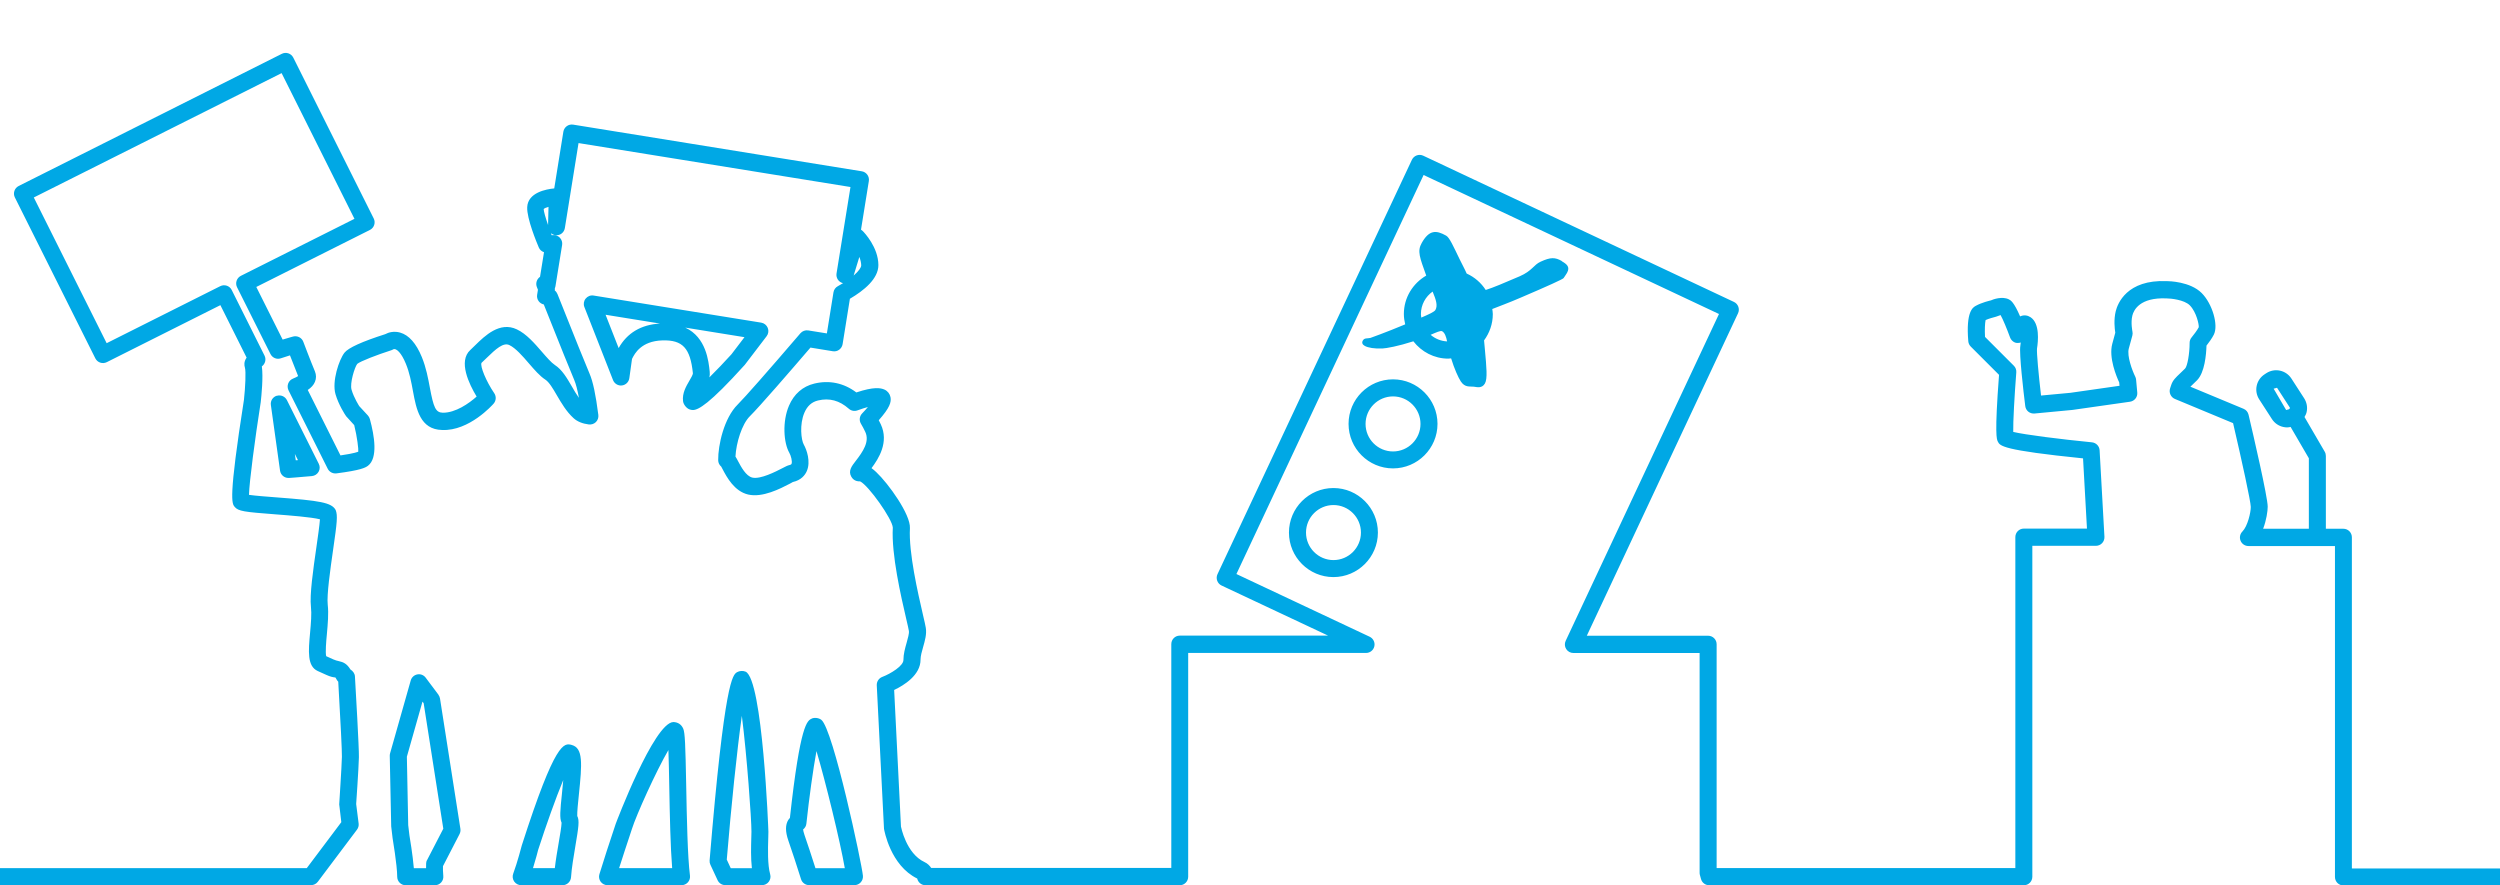 <?xml version="1.0" encoding="UTF-8"?>
<svg xmlns="http://www.w3.org/2000/svg" id="Ebene_1" version="1.1" viewBox="0 0 466 165">
  <path id="Themen" d="M127.36,135.84c-.33-.8-1.02-1.24-1.86-1.25-3.61.15-10.67,18.79-10.73,18.97l-.44,1.33c-.65,1.95-1.82,5.48-2.6,8.06-.15.48-.06,1,.24,1.41.3.4.77.64,1.27.64h13.8c.45,0,.89-.2,1.19-.54.3-.34.44-.8.38-1.25-.45-3.51-.59-10.81-.7-16.69-.15-7.82-.23-9.89-.55-10.69h0ZM115.4,161.83c.68-2.15,1.46-4.49,1.94-5.94l.45-1.37c.82-2.6,4.47-10.7,6.8-14.71.07,1.9.12,4.42.16,6.77.1,5.36.22,11.33.54,15.24h-9.89ZM106.58,138.86c-1.44-.38-3.04-.82-9.29,18.64,0,.03-.02.06-.03.09s-.78,3.05-1.6,5.27c-.18.49-.11,1.03.19,1.46.3.42.78.68,1.3.68h7.71c.83,0,1.52-.65,1.58-1.48.11-1.7.49-3.89.81-5.82.59-3.49.79-4.77.35-5.6-.04-.66.15-2.55.3-3.96.61-5.86.81-8.7-1.33-9.28h0ZM104.76,147.8c-.35,3.34-.47,4.72-.08,5.56-.01.66-.32,2.46-.55,3.8-.26,1.5-.54,3.15-.71,4.66h-4.07c.51-1.63.89-3.11.96-3.4,1.48-4.59,3.29-9.66,4.68-13.02-.08.88-.17,1.73-.23,2.4ZM81.73,129.5c-.81-1.1-1.62-2.18-2.39-3.19-.36-.48-.96-.72-1.55-.6-.59.11-1.07.55-1.23,1.13l-3.85,13.58c-.04.15-.06.31-.06.47l.27,13.15.25,2.12s0,.06.01.08c0,.05.85,4.94.86,7.19,0,.87.71,1.58,1.58,1.58h5.44c.45,0,.87-.19,1.17-.52.3-.33.45-.77.4-1.22-.07-.68-.07-1.41-.06-1.82l3.09-5.98c.15-.3.21-.64.16-.97l-3.8-24.28c-.04-.25-.14-.49-.29-.7v-.02ZM79.6,160.3c-.11.2-.17.43-.17.66,0,0-.02.35-.01.87h-2.28c-.21-2.49-.75-5.68-.82-6.1l-.23-1.92-.25-12.76,2.91-10.27c.07.1.15.2.22.3l3.66,23.39-3.02,5.84h-.01ZM151.34,133.94c-.87.37-2.17.92-4.1,18.51-.1.11-.2.24-.3.38-.57.92-.57,2.17,0,3.83.65,1.86,1.73,5.15,2.37,7.21.2.67.82,1.12,1.51,1.12h8.45c.45,0,.87-.19,1.17-.52s.45-.77.41-1.22c-.21-2.28-5.55-27.34-7.75-29.07-.45-.36-1.24-.47-1.77-.25h0ZM152,161.83c-.64-2.03-1.5-4.63-2.05-6.21-.17-.5-.23-.82-.25-1.01.34-.26.57-.65.61-1.09.51-4.75,1.24-10.07,1.88-13.52,1.71,5.76,4.41,16.81,5.28,21.83h-5.47ZM138.78,68.07l4.12-5.4c.34-.44.42-1.03.21-1.55-.21-.52-.67-.89-1.22-.98l-31.24-5.05c-.56-.1-1.13.13-1.48.57-.36.44-.45,1.05-.24,1.57l5.34,13.62c.26.67.96,1.09,1.66,1,.71-.09,1.28-.64,1.38-1.36l.5-3.59s.03-.05.04-.08c.45-.89,1.66-3.25,5.62-3.37,3.78-.11,5.21,1.44,5.69,6.15,0,.24-.41.95-.66,1.37-.6,1.03-1.36,2.32-1.18,3.8.07.62.65,1.36,1.24,1.55.17.05.35.11.58.11,1.02,0,3.07-1.09,9.64-8.37h0ZM115.32,64.89l-2.44-6.22,10.14,1.64c-3.52.2-6.12,1.75-7.71,4.58h.01ZM127.75,61.07l11.02,1.78-2.43,3.19c-1.31,1.45-2.8,3-4.11,4.3.07-.34.1-.68.06-1.04-.2-1.96-.65-6.42-4.55-8.23h0ZM51.59,73.76c-.74.23-1.21.96-1.1,1.73l1.71,12.23c.11.79.78,1.37,1.57,1.37h.11s1.88-.13,4.27-.35c.52-.05.98-.35,1.24-.81s.27-1.01.03-1.48l-5.94-11.87c-.35-.69-1.14-1.03-1.89-.8v-.02ZM55.54,85.77c-.14.01-.28.02-.41.03l-.17-1.19s.58,1.16.58,1.16ZM143.2,156.32l.03-1.27c0-.28-1.06-28.42-4.25-29.85-.47-.21-1.14-.17-1.58.09-.82.48-2.34,1.38-5.13,35.1-.02.28.03.55.15.8l1.34,2.88c.26.56.82.92,1.44.92h6.84c.5,0,.96-.23,1.26-.63.3-.4.4-.91.26-1.39-.5-1.78-.42-4.72-.36-6.67v.02ZM136.21,161.83l-.74-1.6c.82-9.89,1.91-20.43,2.81-26.8.94,7.38,1.8,19.28,1.79,21.6l-.03,1.2c-.04,1.56-.11,3.69.11,5.6h-3.94,0ZM438.39,161.83v-61.68c0-.88-.71-1.59-1.58-1.59h-3.27v-13.56c0-.28-.07-.56-.21-.8l-3.77-6.47c.17-.3.33-.6.4-.94.19-.88.02-1.78-.46-2.54l-2.39-3.7c-.49-.75-1.24-1.27-2.12-1.46s-1.78-.02-2.53.46l-.35.23c-.75.49-1.27,1.24-1.46,2.12-.19.88-.02,1.78.46,2.53l2.39,3.7c.49.75,1.24,1.27,2.12,1.46.24.05.48.08.71.08s.43-.05.64-.09l3.4,5.84v13.13h-8.52c.61-1.6.85-3.28.85-4.11,0-1.8-2.73-13.57-3.57-17.14-.12-.5-.46-.91-.93-1.1l-9.91-4.12c.07-.07.15-.14.22-.21.28-.27.62-.58,1.01-.98,1.45-1.45,1.72-4.84,1.77-6.47.4-.51,1.03-1.36,1.37-2.05.89-1.77-.28-5.76-2.27-7.75-2.14-2.14-6.08-2.22-6.52-2.22h-.01c-7.43-.31-9.13,4.2-9.48,5.58-.4,1.61-.21,3.28-.09,4.04l-.56,2.06c-.7,2.59.79,6.13,1.29,7.2l.06.63-9.16,1.31-5.47.51c-.46-3.93-.84-8.05-.75-8.78.22-1.36.54-4.65-1.19-5.81-.55-.37-1.21-.46-1.82-.22-.05.02-.09.04-.14.06-1.17-2.71-1.75-3-2.1-3.18-1.23-.62-2.95,0-3.34.19-.17.04-1.72.39-2.85,1.03-.5.28-1.84,1.04-1.37,6.59.03.37.19.72.46.99l5.27,5.27c-.85,11.2-.43,12.03-.23,12.43.41.83.81,1.61,15.89,3.14l.73,13.09h-11.77c-.88,0-1.58.71-1.58,1.59v61.68h-55.68v-41.71c0-.88-.71-1.59-1.58-1.59h-22.62l28.19-60.11c.37-.79.03-1.74-.76-2.11l-57.92-27.26c-.79-.37-1.73-.03-2.11.76l-36.24,77.25c-.37.79-.03,1.74.76,2.11l19.86,9.34h-27.65c-.88,0-1.58.71-1.58,1.59v41.71h-44.76c-.27-.41-.66-.82-1.24-1.09-3.44-1.59-4.38-6.61-4.39-6.61h0l-1.27-25.47c1.81-.86,4.94-2.77,4.92-5.68,0-.64.24-1.5.48-2.33.34-1.19.69-2.42.5-3.57-.07-.45-.27-1.32-.54-2.47-.93-4.04-2.67-11.54-2.42-16.11.14-2.54-3.99-8.3-6.28-10.45-.31-.29-.6-.54-.88-.74,1.33-1.77,3.29-4.85,1.73-8.17-.12-.26-.25-.51-.38-.76,2.05-2.31,2.37-3.38,2.19-4.3-.13-.63-.53-1.14-1.12-1.41-.74-.33-2-.55-5.25.53-2.33-1.76-5.03-2.33-7.84-1.65-2.15.52-3.78,1.94-4.71,4.11-1.28,2.98-1,6.95.06,8.79.3.52.6,1.62.41,2.07-.02.04-.06.14-.4.22s-.66.24-1.31.58c-1.22.63-4.09,2.11-5.6,1.75-1.18-.28-2.1-2.01-2.65-3.05-.17-.32-.32-.61-.49-.87.13-2.52,1.18-6.03,2.69-7.52,1.78-1.76,7.6-8.49,11.29-12.79l4.17.68c.42.07.84-.03,1.18-.28s.57-.62.64-1.03l1.36-8.47c2.58-1.51,5.33-3.72,5.31-6.29-.02-3.31-2.62-6.04-2.92-6.34-.1-.1-.2-.18-.32-.25l1.46-9.06c.14-.86-.45-1.68-1.31-1.82l-53.81-8.7c-.41-.06-.84.03-1.18.28-.34.25-.57.62-.64,1.03l-1.7,10.58c-1.49.14-4.91.76-5.04,3.49-.1,2.11,1.78,6.63,2.16,7.52.18.43.54.74.97.88l-.74,4.59c-.12.08-.23.18-.32.29-.38.45-.48,1.07-.27,1.61l.2.51-.15.94c-.07.41.03.84.28,1.18.23.32.58.54.96.62,3.07,7.71,5.03,12.58,5.68,14.09.3.7.59,1.81.87,3.32-.48-.67-.92-1.42-1.34-2.16-.93-1.59-1.8-3.09-3.14-3.96-.67-.44-1.55-1.46-2.41-2.45-1.36-1.57-2.9-3.36-4.69-4.2-3.18-1.51-5.95,1.2-7.77,2.98-.31.31-.61.6-.9.87-2.29,2.09-.23,6.35,1.18,8.68-1.43,1.28-3.94,3.04-6.31,3.01-1.35-.03-1.72-1.02-2.4-4.63-.33-1.77-.7-3.77-1.5-5.73-1.05-2.57-2.42-4.12-4.06-4.58-1.1-.31-2.12-.06-2.77.3-4.32,1.38-6.87,2.54-7.59,3.45-1.01,1.28-2.37,5.33-1.68,7.73.58,1.99,1.78,3.84,1.99,4.12l1.5,1.65c.56,2.2.82,4.58.76,4.95-.06.03-.64.31-3.32.7l-6.1-12.2c.66-.44,1.1-.93,1.34-1.51.27-.63.26-1.31,0-1.95-.85-2.03-2.17-5.52-2.17-5.53-.29-.76-1.1-1.17-1.89-.97,0,0-.83.22-1.96.57l-4.91-9.81,21.18-10.63c.78-.39,1.1-1.35.71-2.13l-15-30c-.19-.37-.52-.66-.92-.79-.4-.13-.83-.1-1.21.09L3.48,34.67c-.78.39-1.1,1.35-.71,2.13l15,30c.39.78,1.34,1.1,2.13.71l21.18-10.63,4.89,9.78c-.53.75-.45,1.44-.32,1.85.22.69.08,3.71-.18,6.03-2.91,18.56-2.25,19.33-1.72,19.95.68.8,1.76.94,7.54,1.38,2.61.2,6.76.52,8.35.93-.08,1.13-.4,3.37-.67,5.24-.6,4.15-1.27,8.85-1.01,11.07.15,1.29,0,3.09-.16,4.82-.32,3.49-.56,6.25,1.43,7.15l1.62.73c.72.33,1.25.44,1.66.47,0,0,.08.08.23.37.09.17.2.31.31.42.43,7.48.71,13.05.68,13.99-.05,2.14-.5,8.58-.5,8.88l.39,3.31-6.44,8.57H0v3.17h57.98c.5,0,.97-.24,1.26-.63l7.3-9.71c.25-.33.36-.74.31-1.14l-.46-3.64s.46-6.56.51-8.73c.04-1.68-.61-12.84-.74-15.07-.03-.52-.38-1-.84-1.28-.65-1.06-1.28-1.37-2.22-1.57-.27-.06-.55-.12-.97-.31l-1.33-.6c-.17-.74,0-2.74.13-4.1.17-1.89.35-3.85.16-5.48-.21-1.81.49-6.68,1-10.24.74-5.12.88-6.4.48-7.42-.76-1.4-2.91-1.74-11.05-2.36-1.72-.13-3.94-.3-5.11-.47.08-2.58,1.1-10.3,2.19-17.27.13-1.15.49-4.69.21-6.68.63-.45.85-1.3.5-2l-6.12-12.24c-.39-.78-1.34-1.1-2.13-.71l-21.18,10.63-13.58-27.16L52.49,13.63l13.58,27.16-21.18,10.63c-.37.19-.66.52-.79.92-.13.4-.1.83.09,1.21l6.23,12.45c.36.71,1.18,1.05,1.92.79.62-.21,1.21-.4,1.71-.55.42,1.09,1.03,2.65,1.52,3.86-.17.11-.46.28-.95.47-.41.16-.74.49-.9.91s-.13.88.06,1.28l7.31,14.62c.3.6.96.94,1.62.86,4.47-.58,5.38-1.04,5.89-1.43,1.86-1.43,1.21-5.53.34-8.71-.07-.24-.19-.46-.36-.65l-1.61-1.74s-1-1.54-1.44-3.07c-.35-1.2.57-4.18,1.06-4.81.57-.49,3.72-1.7,6.31-2.53.16-.05.25-.09.39-.18.04-.02.19-.09.42-.02.23.08,1.05.51,1.95,2.72.68,1.66,1.01,3.41,1.32,5.11.62,3.34,1.33,7.13,5.43,7.22,5.06.22,9.4-4.69,9.58-4.89.49-.54.55-1.35.14-1.96-1.51-2.21-2.67-5.04-2.38-5.66.32-.29.65-.61.98-.94,1.71-1.67,3.1-2.91,4.21-2.38,1.18.56,2.49,2.07,3.64,3.41,1.05,1.21,2.03,2.36,3.08,3.04.7.46,1.4,1.64,2.13,2.9.84,1.43,1.78,3.06,3.14,4.29.69.62,1.64,1.01,2.83,1.16.48.05.97-.1,1.32-.45s.51-.83.45-1.32c-.48-3.78-1-6.23-1.64-7.71-.66-1.53-2.73-6.66-5.98-14.83-.11-.27-.28-.5-.5-.67.02-.14.03-.27.01-.41.06-.13.1-.26.12-.39l1.24-7.68c.08-.49-.08-.99-.42-1.35-.34-.36-.82-.54-1.33-.48l-.19.02c-.05-.13-.1-.26-.15-.39.24.21.55.35.89.38.84.09,1.58-.5,1.71-1.33l2.55-15.84,50.69,8.19-2.6,16.12c-.13.82.39,1.61,1.2,1.8h.02c-.31.19-.63.38-.98.57-.43.23-.73.65-.81,1.14l-1.23,7.66-3.48-.56c-.54-.09-1.09.12-1.45.53-6.12,7.14-10.38,11.98-11.69,13.28-2.56,2.53-3.67,7.59-3.64,10.37,0,.48.22.92.57,1.21.08.14.18.33.29.55.75,1.41,2.14,4.04,4.72,4.65,2.67.63,5.99-1.09,7.78-2.02.31-.16.54-.28.56-.31,1.56-.35,2.28-1.3,2.6-2.04.77-1.77-.03-4-.56-4.93-.49-.86-.83-3.77.11-5.95.54-1.26,1.37-2,2.54-2.28,2.12-.51,4,0,5.74,1.54.44.39,1.05.51,1.6.31.8-.29,1.45-.5,1.96-.63-.28.34-.64.74-1.09,1.21-.49.52-.57,1.29-.21,1.9.29.49.57,1.01.81,1.53.84,1.79-.42,3.66-1.79,5.42-.74.95-1.43,1.85-.82,2.92.16.28.6.93,1.65.88,1.57.76,6.02,7.04,6.09,8.62-.28,5.02,1.53,12.82,2.5,17,.25,1.06.43,1.86.5,2.27.07.44-.19,1.36-.42,2.18-.3,1.05-.6,2.13-.6,3.22s-2.33,2.54-3.95,3.16c-.64.24-1.05.88-1.02,1.56l1.35,26.75c.05.28,1.19,6.83,6.19,9.27.16.73.8,1.25,1.55,1.25h47.38c.88,0,1.58-.71,1.58-1.59v-41.71h33.16c.74,0,1.38-.52,1.54-1.24s-.2-1.46-.87-1.78l-24.84-11.69,34.89-74.38,55.06,25.91-28.58,60.93c-.23.49-.19,1.07.1,1.52.29.46.79.74,1.34.74h23.53v40.98c0,.14.02.28.06.42l.2.73c.19.69.81,1.16,1.53,1.16h58.65c.88,0,1.58-.71,1.58-1.59v-61.68h11.86c.43,0,.85-.18,1.15-.5s.45-.74.43-1.18l-.9-16.12c-.04-.78-.65-1.41-1.43-1.49-5.91-.58-12.52-1.42-14.67-1.94-.04-1.86.23-6.75.57-11.1.04-.46-.13-.92-.46-1.24l-5.37-5.37c-.07-1.27-.02-2.58.11-3.14.6-.27,1.42-.49,1.95-.63.29-.12.65-.23.84-.3.44.77,1.2,2.61,1.76,4.15.24.65.89,1.14,1.55,1.04.15,0,.31-.03.45-.08-.02.21-.05.43-.08.65-.23,1.45.56,8.32.92,11.2.1.85.84,1.46,1.72,1.39l7.08-.67,10.73-1.53c.83-.12,1.43-.87,1.35-1.71l-.22-2.41c-.02-.2-.07-.39-.16-.56-.55-1.11-1.58-3.86-1.2-5.23l.66-2.41c.07-.25.07-.51.02-.76,0-.02-.35-1.65-.01-3,.26-1.02,1.4-3.39,6.34-3.18.8,0,3.32.25,4.36,1.29,1.26,1.27,1.74,3.67,1.67,4.09-.26.52-.95,1.43-1.33,1.89-.24.28-.37.64-.37,1.01,0,2.03-.42,4.37-.85,4.8-.36.37-.68.66-.94.91-.78.74-1.35,1.27-1.63,2.12l-.22.66c-.26.79.13,1.65.89,1.97l10.85,4.51c1.64,7.03,3.29,14.61,3.3,15.62,0,1.06-.59,3.6-1.56,4.58-.45.45-.59,1.13-.34,1.73.24.59.82.98,1.46.98h16.13v61.68c0,.88.71,1.59,1.58,1.59h29.19v-3.17h-27.61v-.05ZM423.82,72.45l.62-.17,2.39,3.7c.03.05,0,.12-.04.19-.05.03-.09.08-.14.12l-.51.14-2.33-3.97h.01ZM102.16,41.95c-.47-1.36-.81-2.55-.82-2.98.12-.14.46-.29.9-.41l-.08,3.39ZM160.18,47.89c.2.51.34,1.05.35,1.57,0,.41-.48,1.1-1.41,1.9l1.06-3.47ZM291.13,48.66c-1.27-.72-2.09-.74-3.96.12-1.31.59-1.54,1.69-3.9,2.72-2.92,1.25-4.95,2.12-6.33,2.55-.86-1.34-2.09-2.4-3.55-3.06-.4-.92-.8-1.6-1.32-2.68-1.16-2.39-1.87-4.02-2.5-4.38-1.9-1.08-3.19-1.07-4.56,1.36-.87,1.54-.37,2.68.84,6.08-2.48,1.44-4.17,4.09-4.17,7.16,0,.67.1,1.31.25,1.93-3.68,1.54-6.49,2.53-6.49,2.53-.62.14-1.11-.04-1.41.49-.23.41-.08.75.37,1,.6.34,1.81.54,3.27.48.74-.03,2.97-.43,5.78-1.34,1.52,1.95,3.86,3.23,6.52,3.23.18,0,.34-.04.52-.05.59,1.93,1.33,3.57,1.8,4.29.77,1.18,1.66.9,2.44.99.55.07,1.51.37,2.06-.6.51-.9.29-3.04,0-6.27-.06-.7-.1-1.23-.16-1.76,1.01-1.38,1.63-3.06,1.63-4.9,0-.33-.06-.64-.1-.95,1.23-.5,3-1.12,5.39-2.16,5-2.14,7.71-3.37,7.9-3.6,0,0,.54-.78.64-.97.63-1.12-.05-1.65-.98-2.18l.02-.03ZM268.81,61.74c.51.29.75,1.01.93,1.9-1.17-.06-2.24-.51-3.07-1.23,1.07-.46,1.86-.83,2.14-.67ZM267.04,54.35c.61,1.48,1,2.58.52,3.43-.19.34-1.19.8-2.63,1.42-.03-.22-.07-.43-.07-.66,0-1.73.86-3.25,2.18-4.19h0ZM259.66,70.71c-4.57,0-8.29,3.72-8.29,8.3s3.72,8.3,8.29,8.3,8.29-3.73,8.29-8.3-3.72-8.3-8.29-8.3ZM259.66,84.15c-2.83,0-5.12-2.3-5.12-5.13s2.3-5.13,5.12-5.13,5.12,2.3,5.12,5.13-2.3,5.13-5.12,5.13ZM240.26,99.27c0,4.58,3.72,8.3,8.29,8.3s8.29-3.73,8.29-8.3-3.72-8.3-8.29-8.3-8.29,3.72-8.29,8.3h0ZM253.68,99.27c0,2.83-2.3,5.13-5.12,5.13s-5.12-2.3-5.12-5.13,2.3-5.13,5.12-5.13,5.12,2.3,5.12,5.13Z" fill="#00a8e5"></path>
</svg>
